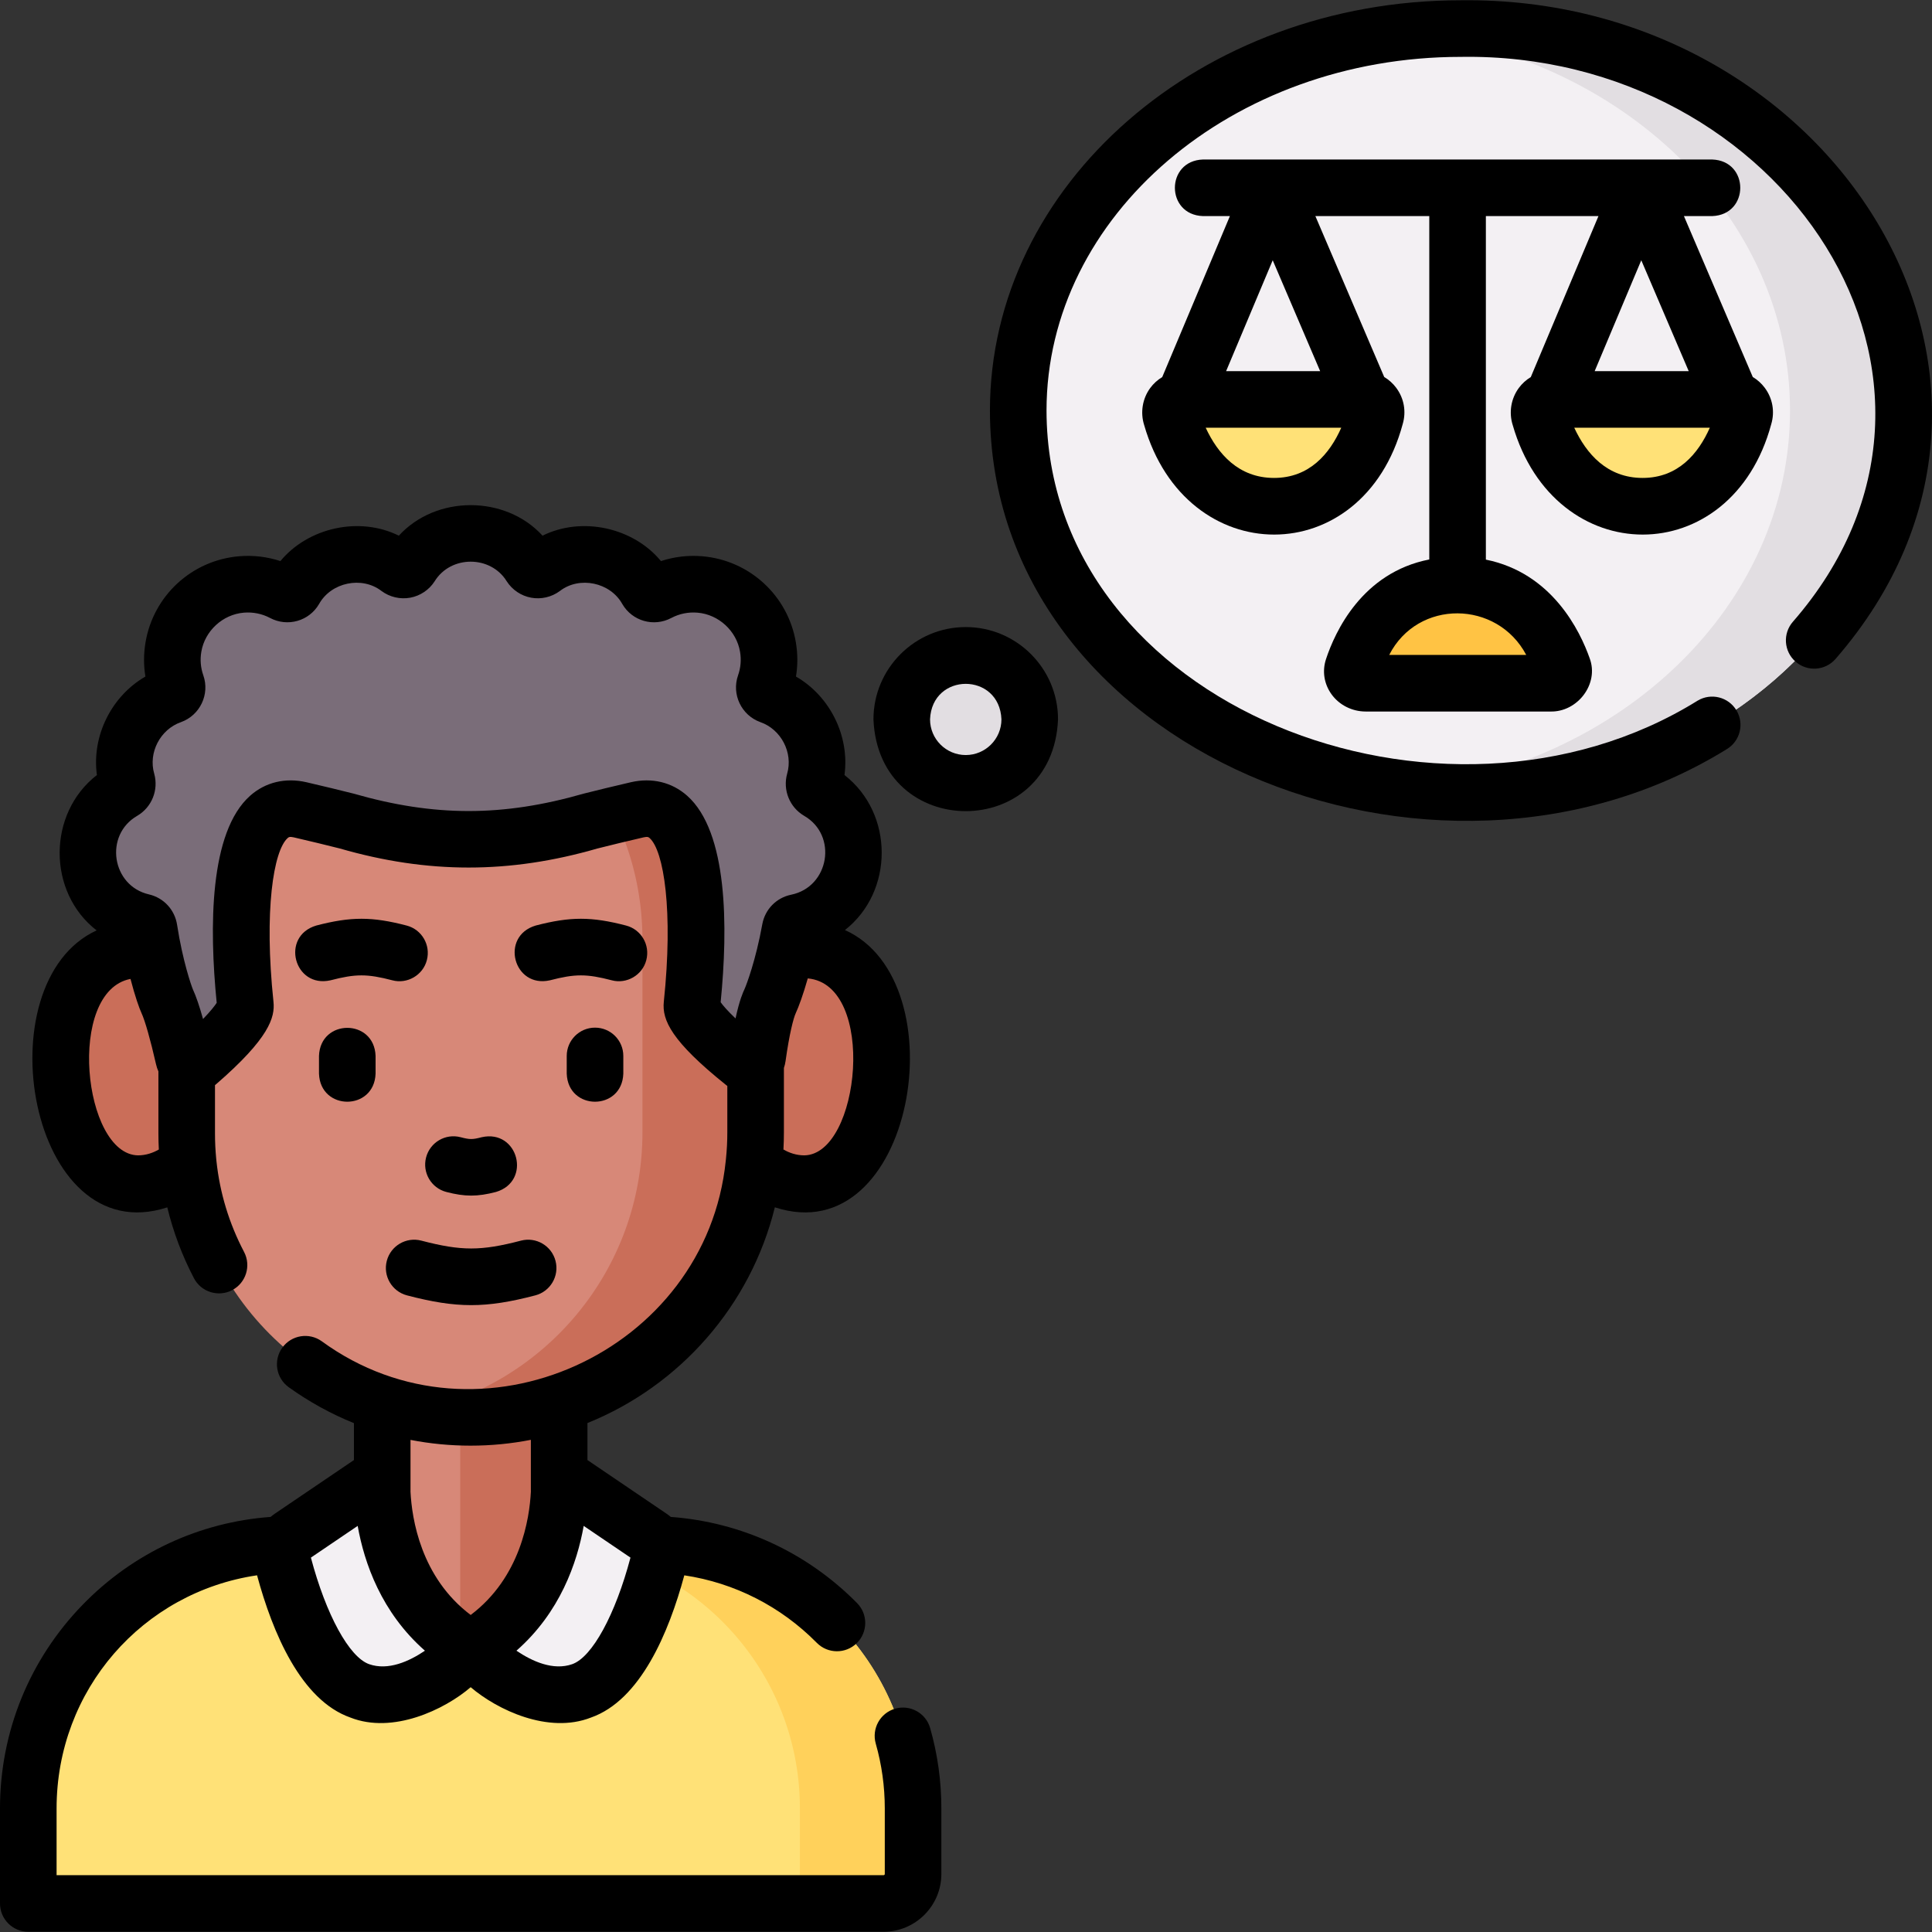 <svg id="Layer_1" enable-background="new 0 0 512.138 512.138" height="512" viewBox="0 0 512.138 512.138" width="512" xmlns="http://www.w3.org/2000/svg"><rect x="0" y="0" width="512.138" height="512.138" fill="#333333" stroke="none"/><g><g><ellipse cx="387.207" cy="108.833" fill="#f3f0f3" rx="117.293" ry="101.258"/><path d="m387.207 7.575c-5.082 0-10.088.28-15 .821 57.695 6.358 102.293 48.901 102.293 100.437s-44.598 94.079-102.293 100.437c4.912.541 9.918.821 15 .821 64.779 0 117.293-45.335 117.293-101.258s-52.514-101.258-117.293-101.258z" fill="#e2dee2"/><path d="m313.729 105.883h47.587c2.299 0 3.971 2.207 3.319 4.411-2.353 7.958-9.268 23.896-26.909 23.896-17.567 0-24.767-15.805-27.285-23.796-.705-2.234.944-4.511 3.288-4.511z" fill="#ffe177"/><path d="m411.428 105.883h47.587c2.299 0 3.971 2.207 3.319 4.411-2.353 7.958-9.268 23.896-26.909 23.896-17.567 0-24.767-15.805-27.285-23.796-.705-2.234.944-4.511 3.288-4.511z" fill="#ffe177"/><path d="m410.93 181.114h-48.895c-2.362 0-4.08-2.027-3.41-4.052 2.418-7.309 9.523-21.948 27.649-21.948 18.05 0 25.449 14.517 28.036 21.856.724 2.053-.972 4.144-3.38 4.144z" fill="#ffc344"/><path d="m234.222 504.575h-226.722v-25.18c0-38.66 31.34-70 70-70h94.54c38.66 0 70 31.34 70 70v17.362c0 4.318-3.5 7.818-7.818 7.818z" fill="#ffe177"/><path d="m172.041 409.395h-30c38.66 0 70 31.34 70 70v17.362c0 4.318-3.5 7.818-7.818 7.818h30c4.318 0 7.818-3.5 7.818-7.818v-17.362c0-38.66-31.341-70-70-70z" fill="#ffd15b"/><path d="m101.316 360.811h46.908v76.276h-46.908z" fill="#d78878"/><path d="m122.001 360.811h26.223v76.276h-26.223z" fill="#ca6e59"/><path d="m101.316 391.016s-2.245 31.098 23.454 46.071c0 0-14.613 16.317-29.394 11.134-11.711-4.107-18.338-25.952-20.586-34.848-.567-2.243.335-4.596 2.249-5.894z" fill="#f3f0f3"/><path d="m148.224 391.016s2.245 31.098-23.454 46.071c0 0 14.613 16.317 29.394 11.134 11.711-4.107 18.338-25.952 20.586-34.848.567-2.243-.335-4.596-2.249-5.894z" fill="#f3f0f3"/><g fill="#ca6e59"><path d="m59.922 282.797c0 17.105-10.46 30.971-23.364 30.971s-20.4-15.924-20.4-33.029 7.496-28.913 20.4-28.913 23.364 13.866 23.364 30.971z"/><path d="m189.867 282.797c0 17.105 10.46 30.971 23.364 30.971s20.4-15.924 20.4-33.029-7.496-28.913-20.4-28.913-23.364 13.866-23.364 30.971z"/></g><path d="m49.486 300.445v-51.312c0-41.647 33.761-75.408 75.408-75.408 41.647 0 75.408 33.761 75.408 75.408v51.028c0 41.725-33.825 75.55-75.55 75.55-41.568 0-75.266-33.698-75.266-75.266z" fill="#d78878"/><path d="m124.895 173.724c-5.136 0-10.152.514-15 1.492 34.461 6.955 60.408 37.405 60.408 73.916v51.028c0 36.584-26.004 67.095-60.536 74.058 4.843.979 9.854 1.492 14.986 1.492 41.725 0 75.55-33.825 75.55-75.55v-51.028c0-41.646-33.761-75.408-75.408-75.408z" fill="#ca6e59"/><path d="m226.296 226.051c0-6.943-3.758-12.996-9.345-16.269-.928-.543-1.357-1.625-1.068-2.661.446-1.597.69-3.276.69-5.015 0-8.176-5.205-15.127-12.48-17.744-1.159-.417-1.779-1.702-1.369-2.864 1.076-3.055 1.443-6.441.844-9.985-1.508-8.927-9.024-15.831-18.046-16.583-4.019-.335-7.811.523-11.071 2.251-1.062.563-2.4.201-3.004-.838-3.267-5.615-9.347-9.39-16.311-9.39-4.194 0-8.065 1.372-11.196 3.688-1.072.793-2.58.526-3.3-.597-3.351-5.226-9.2-8.694-15.869-8.694s-12.518 3.468-15.869 8.694c-.72 1.123-2.227 1.39-3.3.597-3.131-2.316-7.002-3.688-11.196-3.688-6.964 0-13.044 3.776-16.311 9.39-.604 1.039-1.942 1.401-3.004.838-3.261-1.729-7.054-2.586-11.073-2.251-9.021.752-16.537 7.657-18.044 16.584-.598 3.544-.232 6.93.844 9.984.409 1.162-.211 2.447-1.369 2.864-7.275 2.616-12.48 9.568-12.48 17.743 0 1.739.244 3.419.69 5.015.289 1.035-.14 2.117-1.068 2.661-5.587 3.273-9.345 9.326-9.345 16.269 0 8.933 6.215 16.395 14.553 18.345.91.213 1.587.966 1.73 1.89 1.594 10.329 4.157 17.754 4.788 19.112 1.568 3.377 3.354 10.645 4.363 15.081.384 1.689 2.427 2.361 3.737 1.227 4.608-3.993 12.994-11.792 12.618-15.373-.828-7.872-5.386-56.23 14.503-51.671 19.882 4.559 28.069 7.872 44.693 7.872s24.811-3.313 44.693-7.872c19.889-4.559 15.331 43.799 14.502 51.671-.376 3.574 8.678 11.374 13.677 15.387 1.389 1.115 3.459.29 3.706-1.475.625-4.468 1.797-11.536 3.335-14.846.904-1.944 3.529-9.202 5.309-19.059.165-.913.872-1.637 1.782-1.823 8.592-1.758 15.061-9.35 15.061-18.465z" fill="#7a6d79"/><circle cx="256" cy="190.686" fill="#e2dee2" r="16.962"/></g><g><g><path d="m387.207.075c-68.812 0-124.794 48.788-124.794 108.758.105 90.201 117.797 137.722 195.303 89.765 3.557-2.124 4.717-6.729 2.593-10.284-2.124-3.557-6.73-4.717-10.284-2.593-67.509 41.953-172.472 1.639-172.611-76.889 0-51.697 49.253-93.757 109.794-93.757 85.126-1.395 143.78 85.815 88.054 149.741-2.726 3.119-2.406 7.857.713 10.582 3.119 2.728 7.857 2.408 10.582-.713 64.231-73.85-1.252-175.891-99.35-174.61z"/><path d="m464.628 99.936-18.25-42.655h7.489c9.931-.344 9.923-14.66 0-15h-134.98c-9.931.344-9.923 14.66 0 15h7.138l-17.938 42.673c-1.23.739-2.319 1.72-3.186 2.902-2.059 2.809-2.661 6.47-1.613 9.793 11.106 38.701 58.004 38.863 68.54-.229.985-3.335.355-6.847-1.729-9.635-.866-1.16-1.95-2.123-3.17-2.85l-18.25-42.655h30.197v91.025c-17.816 3.479-24.984 19.181-27.371 26.399-1.057 3.191-.524 6.597 1.459 9.342 2.065 2.859 5.457 4.566 9.071 4.566h48.896c7.217.217 13.025-7.324 10.452-14.138-2.512-7.126-9.907-22.588-27.507-26.129v-91.064h29.846l-17.938 42.674c-1.229.739-2.317 1.719-3.184 2.899-2.059 2.808-2.663 6.469-1.615 9.796 11.11 38.699 58.004 38.862 68.541-.229.985-3.335.355-6.847-1.729-9.635-.866-1.16-1.949-2.123-3.169-2.85zm-127.255-30.946 12.576 29.394h-24.931zm.353 57.701c-9.417 0-14.922-6.416-18.118-13.308h35.935c-3.056 6.889-8.423 13.308-17.817 13.308zm66.853 46.923h-36.328c7.571-14.843 28.627-14.559 36.328 0zm43.069-75.23h-24.932l12.356-29.394zm-12.223 28.307c-9.417 0-14.923-6.417-18.119-13.308h35.936c-3.055 6.889-8.423 13.308-17.817 13.308z"/><path d="m237.302 452.935c-3.982 1.137-6.29 5.287-5.153 9.271 1.587 5.561 2.392 11.345 2.392 17.189v17.359c0 .18-.141.32-.32.32h-219.221v-17.68c0-31.472 22.809-57.335 53.14-61.81 4.102 15.167 11.621 33.108 24.755 37.712 11.229 4.43 24.907-2.063 31.876-8.049 7.024 6.005 20.584 12.47 31.875 8.049 13.133-4.605 20.652-22.539 24.752-37.704 13.281 1.988 25.549 8.198 35.123 17.896 2.911 2.949 7.66 2.978 10.606.069 2.948-2.91 2.979-7.659.069-10.606-13.258-13.431-30.686-21.467-49.38-22.841-.351-.298-.72-.579-1.106-.841l-20.99-14.234v-9.812c24.507-9.884 43.255-31.136 49.677-57.187 36.827 12.062 49.012-59.861 18.583-73.494 12.99-10.189 13.034-30.863-.123-41.093 1.411-10.439-3.913-20.946-12.861-26.106.495-2.979.484-6.019-.032-9.08-2.093-12.387-12.299-21.766-24.818-22.808-3.732-.315-7.439.129-10.937 1.279-7.365-8.917-20.966-11.909-31.39-6.736-9.871-10.79-28.226-10.787-38.097 0-10.425-5.173-24.025-2.179-31.39 6.735-3.495-1.149-7.209-1.592-10.938-1.278-12.521 1.043-22.726 10.423-24.816 22.81-.517 3.062-.526 6.1-.032 9.077-8.948 5.16-14.274 15.668-12.86 26.107-13.177 10.22-13.122 31.107-.071 41.183-30.179 13.868-17.961 85.381 18.731 73.418 1.586 6.527 3.957 12.851 7.069 18.787 1.933 3.705 6.531 5.065 10.126 3.159 3.668-1.924 5.082-6.457 3.159-10.126-3.973-7.575-6.424-15.646-7.321-24.074-.013-.225-.036-.449-.068-.672-.212-2.204-.319-4.433-.319-6.683v-12.791c.114-.09.226-.183.337-.279 14.064-12.185 15.601-17.691 15.165-21.827-2.53-24.053-.018-40.037 3.771-43.396.253-.223.493-.434 1.596-.181 4.611 1.057 8.653 2.064 12.221 2.952 23.323 6.736 44.984 6.733 68.298 0 3.566-.888 7.609-1.896 12.22-2.952 1.105-.254 1.344-.043 1.597.181 3.789 3.358 6.302 19.343 3.771 43.396-.514 4.883 2.086 10.497 16.441 22.021.129.103.26.203.393.299v12.297c0 2.365-.121 4.703-.358 7.007-.022.156-.038.313-.05.47-5.138 50.772-65.374 78.331-107.104 47.905-3.362-2.417-8.05-1.649-10.466 1.718-2.416 3.364-1.647 8.05 1.718 10.466 5.416 3.889 11.21 7.073 17.28 9.522v9.786l-20.992 14.234c-.386.262-.754.542-1.104.84-18.928 1.388-36.516 9.588-49.832 23.301-14.119 14.544-21.894 33.715-21.894 53.985v25.18c0 4.143 3.357 7.5 7.5 7.5h226.72c8.447 0 15.32-6.873 15.32-15.32v-17.359c0-7.237-.998-14.406-2.968-21.307-1.136-3.983-5.29-6.289-9.27-5.154zm-24.072-146.669c-2.146 0-4.018-.67-5.554-1.553.082-1.506.123-3.022.123-4.548v-17.065c.201-.585.348-1.193.436-1.818 1.016-7.274 2.094-11.4 2.707-12.72.779-1.675 1.973-4.93 3.186-9.203 18.359 1.67 13.882 46.646-.898 46.907zm-176.67 0c-14.55-.294-19.004-43.51-1.967-46.771 1.179 4.552 2.323 7.777 2.922 9.064.933 2.009 2.373 7.088 3.852 13.582.148.653.358 1.278.624 1.872v16.433c0 1.425.037 2.849.111 4.27-1.534.88-3.403 1.55-5.542 1.55zm154.471-40.596c1.982-20 1.927-45.159-8.889-54.744-4.041-3.58-9.33-4.851-14.897-3.575-4.747 1.089-8.862 2.114-12.492 3.019-21.482 6.165-39.569 6.165-61.048-.001-3.631-.903-7.745-1.929-12.493-3.018-5.563-1.274-10.854-.007-14.896 3.575-10.842 9.608-10.871 34.874-8.874 54.898-.505.787-1.611 2.215-3.621 4.297-.963-3.444-1.861-6.07-2.684-7.842-.396-.91-2.717-7.551-4.196-17.136-.613-3.978-3.532-7.137-7.435-8.05-9.933-2.272-11.952-15.753-3.123-20.841 3.852-2.258 5.701-6.842 4.5-11.146-1.629-5.598 1.608-11.774 7.104-13.687 5.03-1.81 7.679-7.379 5.905-12.413-.708-2.008-.884-4.109-.523-6.245.935-5.534 5.675-9.891 11.271-10.357 2.397-.201 4.828.28 6.937 1.402 4.647 2.465 10.36.844 13.001-3.691 3.191-5.751 11.362-7.474 16.565-3.444 2.178 1.61 4.949 2.255 7.608 1.765 2.651-.488 5.008-2.072 6.463-4.343 4.269-6.937 14.843-6.937 19.111-.002 1.456 2.272 3.812 3.856 6.465 4.344 2.651.493 5.431-.152 7.609-1.764 5.203-4.032 13.374-2.305 16.565 3.447 2.641 4.535 8.353 6.154 12.996 3.689 2.114-1.12 4.512-1.609 6.938-1.402 5.597.466 10.338 4.821 11.272 10.357.361 2.135.186 4.236-.521 6.243-1.774 5.036.874 10.604 5.904 12.414 5.495 1.913 8.733 8.092 7.102 13.69-1.197 4.304.653 8.886 4.503 11.144 8.979 5.183 6.669 18.848-3.434 20.916-3.937.808-6.941 3.884-7.655 7.837-1.714 9.489-4.204 16.101-4.73 17.232-.382.821-1.293 2.782-2.365 7.727-2.113-2.014-3.345-3.446-3.943-4.295zm-93.174 175.473c-5.299-1.858-11.438-13.133-15.444-28.248l12.401-8.408c1.748 9.829 6.292 22.957 17.827 33.084-4.18 2.826-9.738 5.342-14.784 3.572zm53.826 0c-5.048 1.77-10.606-.747-14.784-3.572 11.534-10.126 16.079-23.255 17.828-33.084l12.4 8.408c-4.004 15.115-10.144 26.389-15.444 28.248zm-26.933-57.928c5.461 0 10.8-.53 15.97-1.541v13.432c0 .099.002.197.006.295-.361 7.202-2.743 22.742-15.956 32.699-13.22-9.962-15.597-25.513-15.956-32.71.003-.094.006-.189.006-.284v-13.416c5.201 1.01 10.529 1.525 15.93 1.525z"/><path d="m127.691 301.454c-2.457.641-3.137.641-5.594 0-4.006-1.049-8.105 1.355-9.15 5.363-1.046 4.008 1.355 8.104 5.363 9.15 4.922 1.285 8.246 1.285 13.168 0 9.522-2.839 5.901-16.69-3.787-14.513z"/><path d="m138.105 328.869c-10.619 2.773-15.803 2.773-26.422 0-4.005-1.048-8.104 1.354-9.151 5.362-1.047 4.007 1.354 8.104 5.362 9.151 13.186 3.444 20.814 3.444 34 0 4.008-1.047 6.409-5.145 5.362-9.151-1.045-4.007-5.144-6.41-9.151-5.362z"/><path d="m107.795 245.346c-9.185-2.396-14.785-2.396-23.968 0-9.522 2.84-5.9 16.692 3.787 14.514 6.665-1.738 9.727-1.738 16.394 0 3.9 1.052 8.12-1.323 9.15-5.363 1.046-4.009-1.355-8.106-5.363-9.151z"/><path d="m171.325 254.496c1.046-4.008-1.355-8.104-5.363-9.15-9.182-2.396-14.782-2.396-23.968 0-9.523 2.84-5.899 16.692 3.787 14.514 6.668-1.738 9.729-1.737 16.394 0 3.9 1.051 8.119-1.324 9.15-5.364z"/><path d="m84.559 279.91v4.691c.344 9.931 14.66 9.923 15 0v-4.691c-.344-9.931-14.66-9.923-15 0z"/><path d="m157.73 272.41c-4.143 0-7.5 3.357-7.5 7.5v4.691c.344 9.931 14.66 9.923 15 0v-4.691c0-4.143-3.357-7.5-7.5-7.5z"/><path d="m256 166.224c-13.488 0-24.462 10.974-24.462 24.462 1.344 32.452 47.585 32.443 48.924 0 0-13.488-10.974-24.462-24.462-24.462zm0 33.924c-5.218 0-9.462-4.244-9.462-9.462.51-12.549 18.416-12.545 18.924 0 0 5.218-4.244 9.462-9.462 9.462z"/></g></g></g></svg>
